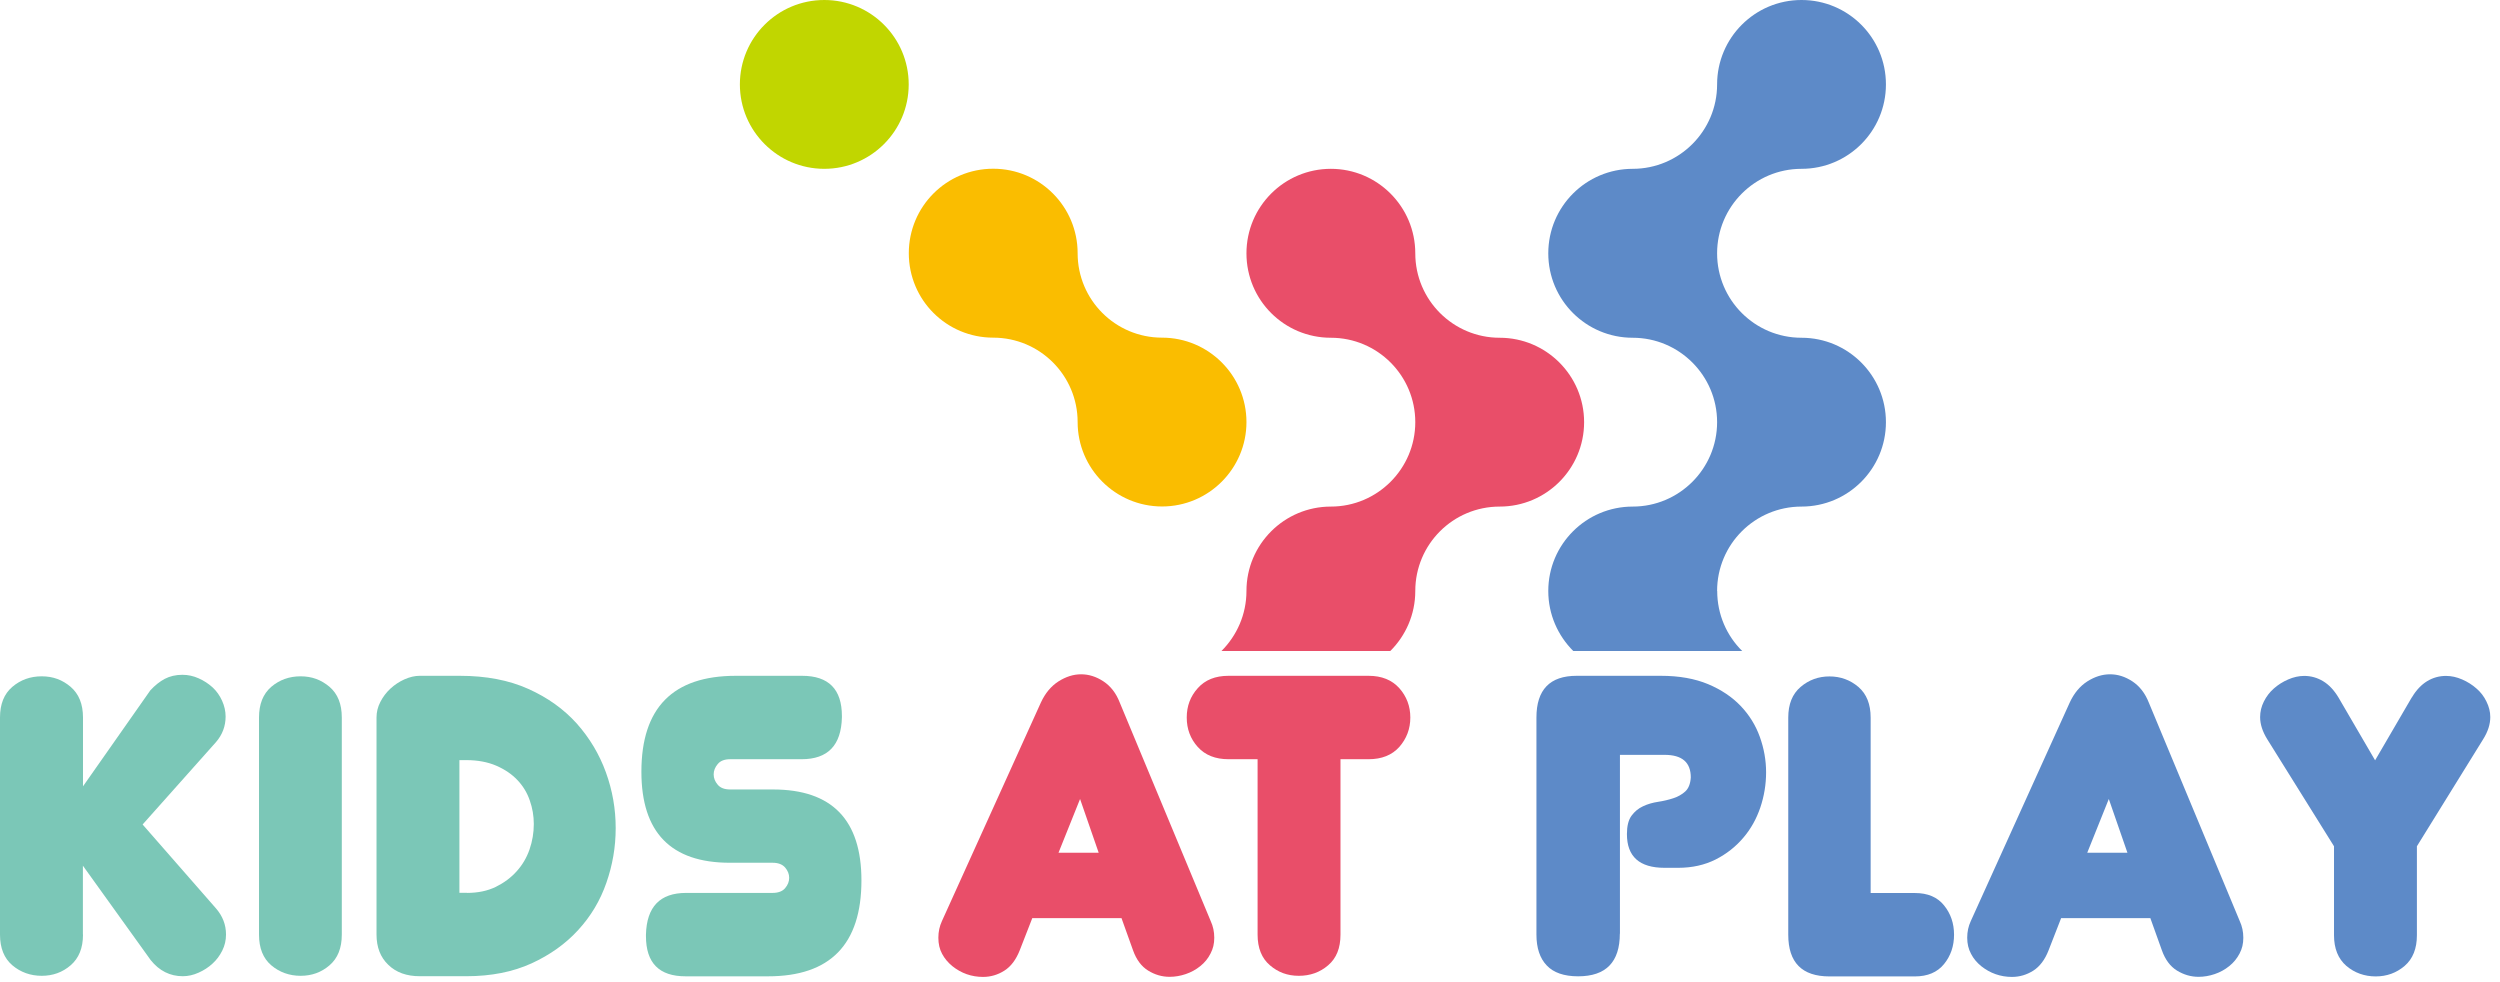 <svg width="247" height="97" viewBox="0 0 247 97" fill="none" xmlns="http://www.w3.org/2000/svg">
<path d="M8.2 92.34C8.2 93.67 7.79 94.67 6.98 95.37C6.17 96.07 5.22 96.41 4.12 96.41C3.02 96.41 2.03 96.06 1.22 95.37C0.41 94.68 0 93.67 0 92.34V70.89C0 69.57 0.4 68.56 1.22 67.86C2.03 67.17 3 66.82 4.12 66.82C5.24 66.82 6.17 67.17 6.98 67.86C7.79 68.56 8.2 69.56 8.2 70.89V77.69L14.85 68.21C15.31 67.71 15.79 67.33 16.28 67.07C16.78 66.81 17.36 66.67 18.02 66.67C18.58 66.67 19.12 66.79 19.63 67.02C20.15 67.25 20.6 67.55 21 67.91C21.4 68.28 21.71 68.72 21.94 69.23C22.17 69.74 22.29 70.26 22.29 70.79C22.29 71.75 21.97 72.59 21.34 73.32L14.09 81.46L21.34 89.75C22 90.51 22.33 91.37 22.33 92.33C22.33 92.89 22.21 93.42 21.96 93.92C21.71 94.42 21.39 94.85 20.99 95.21C20.6 95.57 20.14 95.87 19.62 96.1C19.11 96.33 18.59 96.45 18.06 96.45C16.8 96.45 15.74 95.92 14.89 94.86L8.19 85.53V92.33L8.2 92.34Z" fill="#7BC7B7"/>
<path d="M33.77 92.34C33.77 93.67 33.37 94.67 32.56 95.37C31.75 96.07 30.8 96.41 29.7 96.41C28.6 96.41 27.61 96.06 26.8 95.37C25.99 94.68 25.59 93.67 25.59 92.34V70.89C25.59 69.57 25.99 68.56 26.8 67.86C27.61 67.17 28.58 66.82 29.7 66.82C30.82 66.82 31.74 67.17 32.56 67.86C33.37 68.56 33.77 69.56 33.77 70.89V92.34Z" fill="#7BC7B7"/>
<path d="M37.2 70.89C37.2 70.36 37.32 69.85 37.58 69.35C37.83 68.86 38.16 68.42 38.57 68.04C38.98 67.66 39.45 67.35 39.96 67.12C40.48 66.89 40.98 66.77 41.47 66.77H45.44C48.02 66.77 50.27 67.2 52.19 68.06C54.11 68.92 55.7 70.06 56.98 71.48C58.25 72.91 59.21 74.51 59.86 76.3C60.51 78.09 60.83 79.92 60.83 81.81C60.83 83.7 60.52 85.47 59.91 87.22C59.3 88.98 58.37 90.53 57.13 91.88C55.89 93.24 54.35 94.34 52.52 95.18C50.68 96.02 48.54 96.45 46.09 96.45H41.47C40.18 96.45 39.14 96.08 38.37 95.33C37.59 94.59 37.2 93.59 37.2 92.33V70.88V70.89ZM46.13 88.22C47.22 88.22 48.17 88.02 48.99 87.62C49.8 87.22 50.49 86.71 51.05 86.08C51.62 85.45 52.04 84.73 52.32 83.92C52.6 83.11 52.74 82.27 52.74 81.41C52.74 80.62 52.61 79.84 52.34 79.08C52.08 78.32 51.67 77.65 51.12 77.07C50.57 76.49 49.88 76.02 49.03 75.65C48.19 75.29 47.2 75.1 46.08 75.1H45.39V88.21H46.13V88.22Z" fill="#7BC7B7"/>
<path d="M85.11 86.98C85.11 93.3 82.03 96.46 75.88 96.46H67.74C65.12 96.46 63.82 95.14 63.82 92.49V92.34C63.89 89.59 65.21 88.22 67.79 88.22H76.33C76.89 88.22 77.31 88.06 77.57 87.75C77.84 87.43 77.97 87.1 77.97 86.73C77.97 86.36 77.84 86.03 77.57 85.71C77.3 85.4 76.89 85.24 76.33 85.24H72.11C66.28 85.24 63.37 82.24 63.37 76.25C63.37 69.93 66.48 66.77 72.7 66.77H79.25C81.87 66.77 83.18 68.1 83.18 70.74V70.89C83.11 73.64 81.79 75.01 79.2 75.01H72.15C71.58 75.01 71.17 75.17 70.91 75.49C70.65 75.8 70.51 76.14 70.51 76.51C70.51 76.88 70.64 77.21 70.91 77.53C71.18 77.85 71.59 78 72.15 78H76.37C82.2 78 85.11 81 85.11 86.99V86.98Z" fill="#7BC7B7"/>
<path d="M110.78 90.71H101.99L100.75 93.89C100.38 94.82 99.88 95.49 99.23 95.9C98.59 96.31 97.88 96.52 97.12 96.52C96.56 96.52 96.02 96.43 95.51 96.25C95 96.07 94.52 95.8 94.1 95.46C93.67 95.11 93.33 94.71 93.08 94.24C92.83 93.78 92.71 93.25 92.71 92.65C92.71 92.05 92.83 91.51 93.06 91.01L102.84 69.41C103.27 68.48 103.85 67.79 104.58 67.32C105.31 66.86 106.05 66.62 106.81 66.62C107.57 66.62 108.31 66.85 109.02 67.32C109.73 67.79 110.27 68.48 110.63 69.41L119.62 91.01C119.85 91.51 119.97 92.05 119.97 92.65C119.97 93.25 119.85 93.73 119.6 94.21C119.36 94.69 119.02 95.11 118.59 95.45C118.16 95.8 117.68 96.06 117.15 96.24C116.62 96.42 116.09 96.51 115.56 96.51C114.8 96.51 114.09 96.3 113.43 95.89C112.77 95.48 112.27 94.81 111.94 93.88L110.8 90.7L110.78 90.71ZM104.58 84.25H108.55L106.71 78.94L104.58 84.25Z" fill="#E94E69"/>
<path d="M132.44 92.34C132.44 93.67 132.04 94.67 131.22 95.37C130.41 96.07 129.44 96.41 128.32 96.41C127.2 96.41 126.27 96.06 125.47 95.37C124.66 94.68 124.25 93.67 124.25 92.34V75.01H121.37C120.08 75.01 119.07 74.61 118.34 73.8C117.61 72.99 117.25 72.02 117.25 70.89C117.25 69.76 117.61 68.8 118.34 67.99C119.06 67.18 120.07 66.77 121.37 66.77H135.22C136.51 66.77 137.52 67.18 138.25 67.99C138.97 68.8 139.34 69.77 139.34 70.89C139.34 72.01 138.97 72.98 138.25 73.8C137.52 74.61 136.51 75.01 135.22 75.01H132.44V92.34Z" fill="#E94E69"/>
<path d="M160.04 92.24C160.04 95.05 158.67 96.46 155.92 96.46C154.53 96.46 153.49 96.1 152.82 95.39C152.14 94.68 151.8 93.66 151.8 92.34V70.89C151.8 68.14 153.13 66.77 155.77 66.77H164.11C165.9 66.77 167.45 67.05 168.75 67.59C170.06 68.14 171.13 68.86 171.98 69.75C172.83 70.64 173.46 71.66 173.87 72.8C174.28 73.94 174.49 75.11 174.49 76.3C174.49 77.49 174.3 78.65 173.92 79.78C173.54 80.9 172.98 81.91 172.23 82.78C171.48 83.66 170.58 84.37 169.5 84.92C168.42 85.46 167.19 85.74 165.8 85.74H164.46C161.98 85.74 160.74 84.63 160.74 82.41C160.74 81.62 160.89 81.01 161.19 80.6C161.49 80.19 161.87 79.87 162.33 79.66C162.79 79.44 163.29 79.3 163.82 79.22C164.35 79.14 164.85 79.02 165.31 78.87C165.77 78.72 166.17 78.5 166.5 78.2C166.83 77.9 167.01 77.44 167.05 76.81C167.05 75.32 166.19 74.58 164.47 74.58H160.05V92.26L160.04 92.24Z" fill="#5D8AC8"/>
<path d="M180.75 96.47C178.04 96.47 176.68 95.1 176.68 92.35V70.9C176.68 69.58 177.08 68.57 177.9 67.87C178.71 67.18 179.66 66.83 180.75 66.83C181.84 66.83 182.8 67.18 183.61 67.87C184.42 68.57 184.82 69.57 184.82 70.9V88.23H189.19C190.45 88.23 191.41 88.63 192.07 89.45C192.73 90.26 193.06 91.23 193.06 92.35C193.06 93.47 192.73 94.44 192.07 95.25C191.41 96.06 190.45 96.47 189.19 96.47H180.75Z" fill="#5D8AC8"/>
<path d="M212.43 90.71H203.64L202.4 93.89C202.04 94.82 201.53 95.49 200.89 95.9C200.24 96.31 199.54 96.52 198.78 96.52C198.22 96.52 197.68 96.43 197.17 96.25C196.65 96.07 196.18 95.8 195.75 95.46C195.32 95.11 194.98 94.71 194.74 94.24C194.49 93.78 194.36 93.25 194.36 92.65C194.36 92.05 194.48 91.51 194.71 91.01L204.49 69.41C204.92 68.48 205.5 67.79 206.23 67.32C206.96 66.86 207.7 66.62 208.47 66.62C209.24 66.62 209.96 66.85 210.68 67.32C211.39 67.79 211.93 68.48 212.3 69.41L221.29 91.01C221.52 91.51 221.64 92.05 221.64 92.65C221.64 93.25 221.52 93.73 221.27 94.21C221.02 94.69 220.68 95.11 220.25 95.45C219.82 95.8 219.34 96.06 218.81 96.24C218.28 96.42 217.75 96.51 217.22 96.51C216.46 96.51 215.75 96.3 215.08 95.89C214.42 95.48 213.92 94.81 213.59 93.88L212.45 90.7L212.43 90.71ZM206.22 84.25H210.19L208.35 78.94L206.22 84.25Z" fill="#5D8AC8"/>
<path d="M238.29 68.91C238.72 68.18 239.23 67.65 239.8 67.3C240.38 66.95 241 66.78 241.67 66.78C242.2 66.78 242.73 66.9 243.26 67.13C243.79 67.36 244.26 67.66 244.67 68.02C245.09 68.38 245.42 68.81 245.66 69.31C245.91 69.81 246.04 70.32 246.04 70.85C246.04 71.55 245.81 72.28 245.34 73.03L238.79 83.61V92.4C238.79 93.72 238.39 94.73 237.58 95.43C236.77 96.12 235.82 96.47 234.72 96.47C233.62 96.47 232.63 96.12 231.82 95.43C231.01 94.73 230.6 93.72 230.6 92.4V83.61L224 73.03C223.53 72.27 223.3 71.54 223.3 70.85C223.3 70.32 223.42 69.81 223.67 69.31C223.92 68.81 224.25 68.38 224.66 68.02C225.07 67.66 225.54 67.36 226.07 67.13C226.6 66.9 227.13 66.78 227.66 66.78C228.33 66.78 228.95 66.96 229.52 67.3C230.1 67.65 230.6 68.18 231.04 68.91L234.66 75.12L238.28 68.91H238.29Z" fill="#5D8AC8"/>
<path d="M114.81 33.36C110.2 33.36 106.47 29.63 106.47 25.02C106.47 20.41 102.74 16.67 98.13 16.67C93.52 16.67 89.79 20.4 89.79 25.02C89.79 29.64 93.52 33.36 98.13 33.36C102.74 33.36 106.47 37.1 106.47 41.7C106.47 46.3 110.21 50.04 114.81 50.04C119.41 50.04 123.15 46.3 123.15 41.7C123.15 37.1 119.41 33.36 114.81 33.36Z" fill="#FABD00"/>
<path d="M81.44 0C76.83 0 73.1 3.74 73.1 8.34C73.1 12.94 76.84 16.68 81.44 16.68C86.04 16.68 89.78 12.95 89.78 8.34C89.78 3.73 86.04 0 81.44 0Z" fill="#C1D600"/>
<path d="M139.83 58.39C139.83 53.78 143.56 50.05 148.17 50.05C152.78 50.05 156.51 46.31 156.51 41.71C156.51 37.11 152.77 33.37 148.17 33.37C143.57 33.37 139.83 29.64 139.83 25.03C139.83 20.42 136.09 16.68 131.49 16.68C126.89 16.68 123.15 20.41 123.15 25.03C123.15 29.65 126.88 33.37 131.49 33.37C136.1 33.37 139.83 37.11 139.83 41.71C139.83 46.31 136.09 50.05 131.49 50.05C126.89 50.05 123.15 53.78 123.15 58.39C123.15 60.71 122.2 62.8 120.68 64.32H137.36C138.88 62.81 139.83 60.71 139.83 58.39Z" fill="#E94E69"/>
<path d="M169.65 58.39C169.65 53.78 173.38 50.05 177.99 50.05C182.6 50.05 186.33 46.31 186.33 41.71C186.33 37.11 182.6 33.37 177.99 33.37C173.38 33.37 169.65 29.64 169.65 25.03C169.65 20.42 173.38 16.68 177.99 16.68C182.6 16.68 186.33 12.95 186.33 8.34C186.33 3.73 182.6 0 177.99 0C173.38 0 169.65 3.74 169.65 8.34C169.65 12.94 165.91 16.68 161.31 16.68C156.71 16.68 152.97 20.41 152.97 25.03C152.97 29.65 156.71 33.37 161.31 33.37C165.91 33.37 169.65 37.11 169.65 41.71C169.65 46.31 165.91 50.05 161.31 50.05C156.71 50.05 152.97 53.78 152.97 58.39C152.97 60.71 153.92 62.8 155.44 64.32H172.13C170.6 62.81 169.66 60.71 169.66 58.39H169.65Z" fill="#5D8AC8"/>
</svg>
